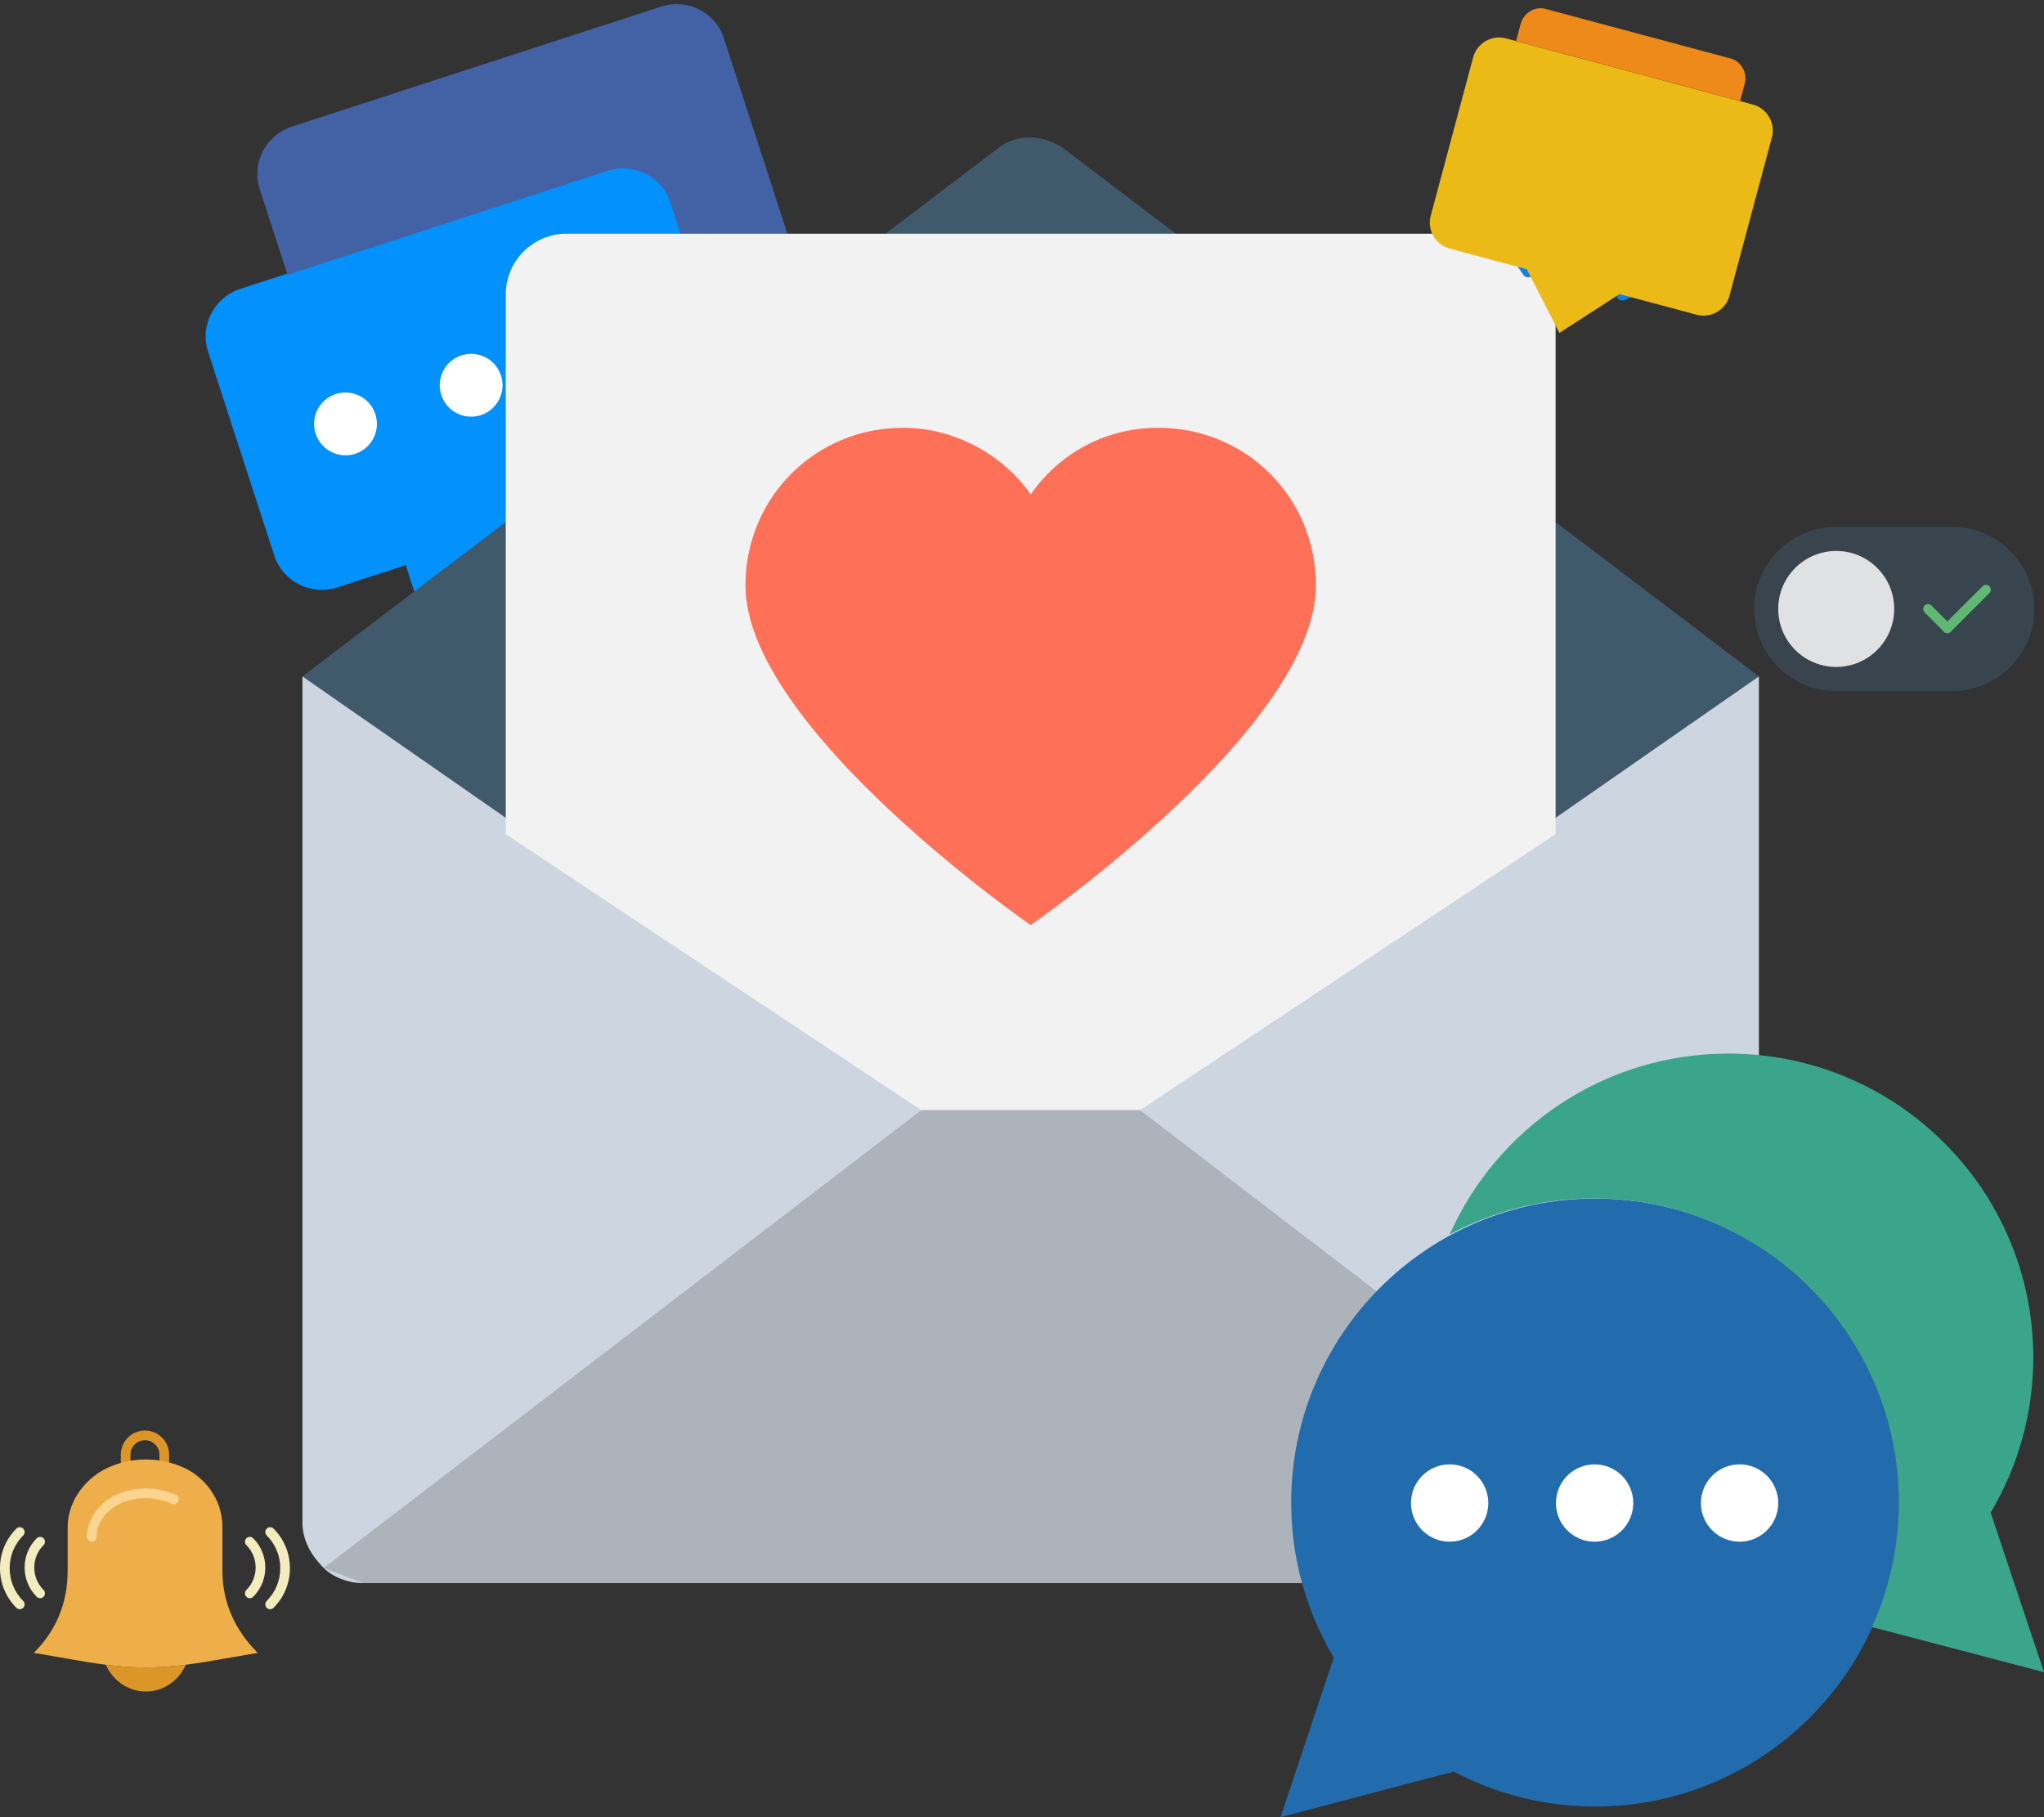 <?xml version="1.0" encoding="UTF-8"?>
<svg width="423px" height="376px" viewBox="0 0 423 376" version="1.1" xmlns="http://www.w3.org/2000/svg" xmlns:xlink="http://www.w3.org/1999/xlink">
    <rect x="0" y="0" width="423" height="376" fill="#333333" stroke="none"/>
    <!-- Generator: Sketch 54.1 (76490) - https://sketchapp.com -->
    <title>Group 44</title>
    <desc>Created with Sketch.</desc>
    <g id="Page-1" stroke="none" stroke-width="1" fill="none" fill-rule="evenodd">
        <g id="Events-Management-Industry-Detail" transform="translate(-1056, -2639)">
            <g id="Group-44" transform="translate(1056, 2636.304)">
                <g id="chat-(1)" transform="translate(107.092, 75.183) rotate(-18) translate(-107.092, -75.183) translate(46.092, 16.683)" fill-rule="nonzero">
                    <path d="M101.013,39.009 L101.013,83.304 C101.013,89.009 96.369,93.634 90.641,93.634 L46.304,93.634 L25.263,116.681 L25.263,93.634 L10.384,93.634 C4.656,93.634 0.013,89.009 0.013,83.306 L0.013,39.011 C0.013,33.305 4.656,28.681 10.384,28.681 L90.639,28.681 C96.369,28.681 101.013,33.305 101.013,39.009 Z" id="Path" fill="#0391FD"></path>
                    <path d="M111.204,0.047 L30.947,0.047 C25.22,0.047 20.576,4.603 20.576,10.225 L20.576,28.95 L90.163,28.95 C95.89,28.95 100.534,33.506 100.534,39.128 L100.534,64.047 L111.204,64.047 C116.932,64.047 121.576,59.49 121.576,53.869 L121.576,10.225 C121.576,4.603 116.932,0.047 111.204,0.047 Z" id="Path" fill="#4362A5"></path>
                    <circle id="Oval" fill="#FFFFFF" cx="22.444" cy="61.984" r="6.5"></circle>
                    <circle id="Oval" fill="#FFFFFF" cx="49.644" cy="62.41" r="6.5"></circle>
                    <circle id="Oval" fill="#FFFFFF" cx="76.844" cy="62.836" r="6.5"></circle>
                </g>
                <g id="mail-(2)" transform="translate(62, 30.696)" fill-rule="nonzero">
                    <path d="M302,111.961 L302,287.019 C302,290.784 300.116,293.921 297.604,296.431 C295.092,298.314 292.581,299.568 289.441,299.568 L13.147,299.568 C10.008,299.568 6.868,298.314 4.984,296.431 C2.472,293.921 0.588,290.784 0.588,287.019 L0.588,111.961 L302,111.961 Z" id="Path" fill="#CDD6E0"></path>
                    <path d="M302,111.961 L158.201,2.784 C153.806,-0.353 148.154,-0.353 144.387,2.784 L0.589,111.961 L0.589,111.961 L151.294,216.745 L302,111.961 L302,111.961 Z" id="Path" fill="#40596B"></path>
                    <path d="M259.928,32.902 L259.928,144.588 L151.294,216.745 L42.661,144.588 L42.661,32.902 C42.661,26 48.312,20.353 55.219,20.353 L247.369,20.353 C254.276,20.353 259.928,26 259.928,32.902 Z" id="Path" fill="#F2F2F2"></path>
                    <path d="M13.147,299.569 L289.441,299.569 C292.58,299.569 295.72,298.314 297.604,296.432 L173.9,201.686 L128.688,201.686 L4.984,296.431 L13.147,299.569 Z" id="Path" fill="#ACB3BA"></path>
                    <path d="M177.668,60.51 C166.365,60.51 156.946,66.157 151.294,74.314 C145.643,66.157 135.596,60.51 124.921,60.51 C106.711,60.51 92.268,74.941 92.268,93.138 C92.268,122.628 151.294,163.412 151.294,163.412 C151.294,163.412 210.321,122.628 210.321,93.137 C210.321,74.941 195.878,60.51 177.668,60.51 Z" id="Path" fill="#FF7058"></path>
                </g>
                <g id="bell-(1)" transform="translate(0, 299.696)">
                    <path d="M34,8 L34,4 C34,1.791 32.209,0 30,0 C27.791,0 26,1.791 26,4 L26,8.072" id="Path" stroke="#DC9628" stroke-width="2" stroke-linecap="round" stroke-linejoin="round"></path>
                    <path d="M16.491,46.638 C27.192,48.485 33.149,48.485 43.851,46.638 L53.341,45 L53.341,45 C48.656,40.343 46.024,34.585 46.024,28 L46.024,19 C46.062,12.953 42.067,8.522 38.078,6.699 C33.079,4.414 27.263,4.405 22.272,6.707 C18.319,8.53 14.038,12.958 14,19 L14,28 C14,34.585 11.685,40.343 7,45 L7,45 L16.491,46.638 Z" id="Path" fill="#EEAF4B" fill-rule="nonzero"></path>
                    <path d="M19,21.991 C18.998,21.991 18.996,21.991 18.994,21.991 C18.442,21.987 17.997,21.537 18,20.985 C18.03,16.303 21.752,13.342 23.948,12.331 C27.797,10.556 32.542,10.559 36.417,12.329 C36.919,12.558 37.14,13.151 36.911,13.654 C36.682,14.156 36.089,14.378 35.585,14.147 C32.231,12.614 28.116,12.61 24.786,14.147 C23.019,14.961 20.024,17.32 20.001,20.997 C19.997,21.547 19.549,21.991 19,21.991 Z" id="Path" fill="#FBD490" fill-rule="nonzero"></path>
                    <path d="M21.906,47.46 C23.35,50.728 26.508,53 30.183,53 C33.859,53 37.017,50.727 38.461,47.457 C32.533,48.209 27.83,48.21 21.906,47.46 Z" id="Path" fill="#DC9628" fill-rule="nonzero"></path>
                    <path d="M4.095,35.967 C3.839,35.967 3.583,35.869 3.388,35.674 C1.203,33.489 0,30.58 0,27.483 C0,24.385 1.203,21.477 3.388,19.293 C3.779,18.902 4.411,18.902 4.802,19.293 C5.193,19.684 5.193,20.316 4.802,20.707 C2.995,22.514 2,24.92 2,27.483 C2,30.046 2.995,32.452 4.802,34.259 C5.193,34.65 5.193,35.282 4.802,35.673 C4.606,35.869 4.351,35.967 4.095,35.967 Z" id="Path" fill="#F2ECBF" fill-rule="nonzero"></path>
                    <path d="M8.305,33.69 C8.049,33.69 7.793,33.592 7.598,33.397 C4.261,30.06 4.261,24.629 7.598,21.293 C7.989,20.902 8.621,20.902 9.012,21.293 C9.403,21.684 9.403,22.316 9.012,22.707 C6.454,25.265 6.454,29.426 9.012,31.983 C9.403,32.374 9.403,33.006 9.012,33.397 C8.817,33.593 8.561,33.69 8.305,33.69 Z" id="Path" fill="#F2ECBF" fill-rule="nonzero"></path>
                    <path d="M55.905,35.967 C55.649,35.967 55.393,35.869 55.198,35.674 C54.807,35.283 54.807,34.651 55.198,34.26 C57.005,32.452 58,30.046 58,27.483 C58,24.92 57.005,22.513 55.198,20.707 C54.807,20.316 54.807,19.684 55.198,19.293 C55.589,18.902 56.221,18.902 56.612,19.293 C58.797,21.478 60,24.386 60,27.483 C60,30.58 58.797,33.489 56.612,35.673 C56.417,35.869 56.161,35.967 55.905,35.967 Z" id="Path" fill="#F2ECBF" fill-rule="nonzero"></path>
                    <path d="M51.695,33.69 C51.439,33.69 51.183,33.592 50.988,33.397 C50.597,33.006 50.597,32.374 50.988,31.983 C53.546,29.425 53.546,25.264 50.988,22.707 C50.597,22.316 50.597,21.684 50.988,21.293 C51.379,20.902 52.011,20.902 52.402,21.293 C55.739,24.63 55.739,30.061 52.402,33.397 C52.207,33.593 51.951,33.69 51.695,33.69 Z" id="Path" fill="#F2ECBF" fill-rule="nonzero"></path>
                </g>
                <g id="chat-(4)" transform="translate(265, 220.696)" fill-rule="nonzero">
                    <path d="M0,158 L11.008,124.979 C5.425,115.583 2.209,104.619 2.209,92.897 C2.206,58.16 30.366,30 65.103,30 C99.84,30 128,58.16 128,92.897 C128,127.634 99.84,155.794 65.103,155.794 C54.533,155.794 44.582,153.177 35.84,148.569 L0,158 Z" id="Path" fill="#226BAC"></path>
                    <path d="M64.855,29.957 C99.7,29.957 127.949,58.117 127.949,92.854 C127.949,102.054 125.952,110.783 122.392,118.659 L158,128 L146.958,94.979 C152.558,85.583 155.784,74.619 155.784,62.897 C155.787,28.16 127.539,0 92.693,0 C66.942,0 44.808,15.387 35,37.436 C43.89,32.667 54.053,29.957 64.855,29.957 Z" id="Path" fill="#3BA58B"></path>
                    <circle id="Oval" fill="#FFFFFF" cx="35" cy="93" r="8"></circle>
                    <circle id="Oval" fill="#FFFFFF" cx="65" cy="93" r="8"></circle>
                    <circle id="Oval" fill="#FFFFFF" cx="95" cy="93" r="8"></circle>
                </g>
                <g id="switch" transform="translate(363, 111.696)">
                    <path d="M41,34 L17,34 C7.65,34 0,26.35 0,17 L0,17 C0,7.65 7.65,0 17,0 L41,0 C50.35,0 58,7.65 58,17 L58,17 C58,26.35 50.35,34 41,34 Z" id="Path" fill="#38454F" fill-rule="nonzero"></path>
                    <circle id="Oval" fill="#E0E1E2" fill-rule="nonzero" cx="17" cy="17" r="12"></circle>
                    <path d="M36,17 L40,21" id="Path" stroke="#61B872" stroke-width="2" stroke-linecap="round"></path>
                    <path d="M40,21 L48,13" id="Path" stroke="#61B872" stroke-width="2" stroke-linecap="round"></path>
                </g>
                <g id="comment" transform="translate(330.804, 40.5) rotate(15) translate(-330.804, -40.5) translate(298.304, 8)" fill-rule="nonzero">
                    <path d="M23.209,55.216 C22.915,55.216 22.621,55.12 22.394,54.927 L17.712,50.927 C17.257,50.538 17.253,49.906 17.704,49.513 C18.154,49.121 18.887,49.117 19.343,49.506 L24.025,53.505 C24.48,53.894 24.483,54.527 24.033,54.92 C23.806,55.117 23.508,55.216 23.209,55.216 Z" id="Path" fill="#1081E0"></path>
                    <path d="M43.262,54.8 C42.963,54.8 42.665,54.701 42.438,54.504 C41.989,54.111 41.992,53.478 42.446,53.089 L47.129,49.089 C47.586,48.701 48.318,48.705 48.769,49.096 C49.218,49.489 49.215,50.122 48.76,50.511 L44.078,54.511 C43.852,54.704 43.557,54.8 43.262,54.8 Z" id="Path" fill="#1081E0"></path>
                    <path d="M59.217,8.613 L6.252,8.613 C3.248,8.613 0.734,11.114 0.734,14.104 L0.734,48.143 C0.734,51.133 3.248,53.633 6.252,53.633 L22.803,53.633 L32.734,64.613 L42.665,53.633 L59.217,53.633 C62.221,53.633 64.734,51.133 64.734,48.143 L64.734,14.104 C64.734,11.114 62.221,8.613 59.217,8.613 Z" id="Path" fill="#EBBA16"></path>
                    <path d="M56.438,8.599 L56.438,4.934 C56.438,2.574 54.553,0.599 52.301,0.599 L12.576,0.599 C10.323,0.599 8.438,2.574 8.438,4.934 L8.438,8.599 L56.438,8.599 Z" id="Path" fill="#ED8A19"></path>
                </g>
            </g>
        </g>
    </g>
</svg>